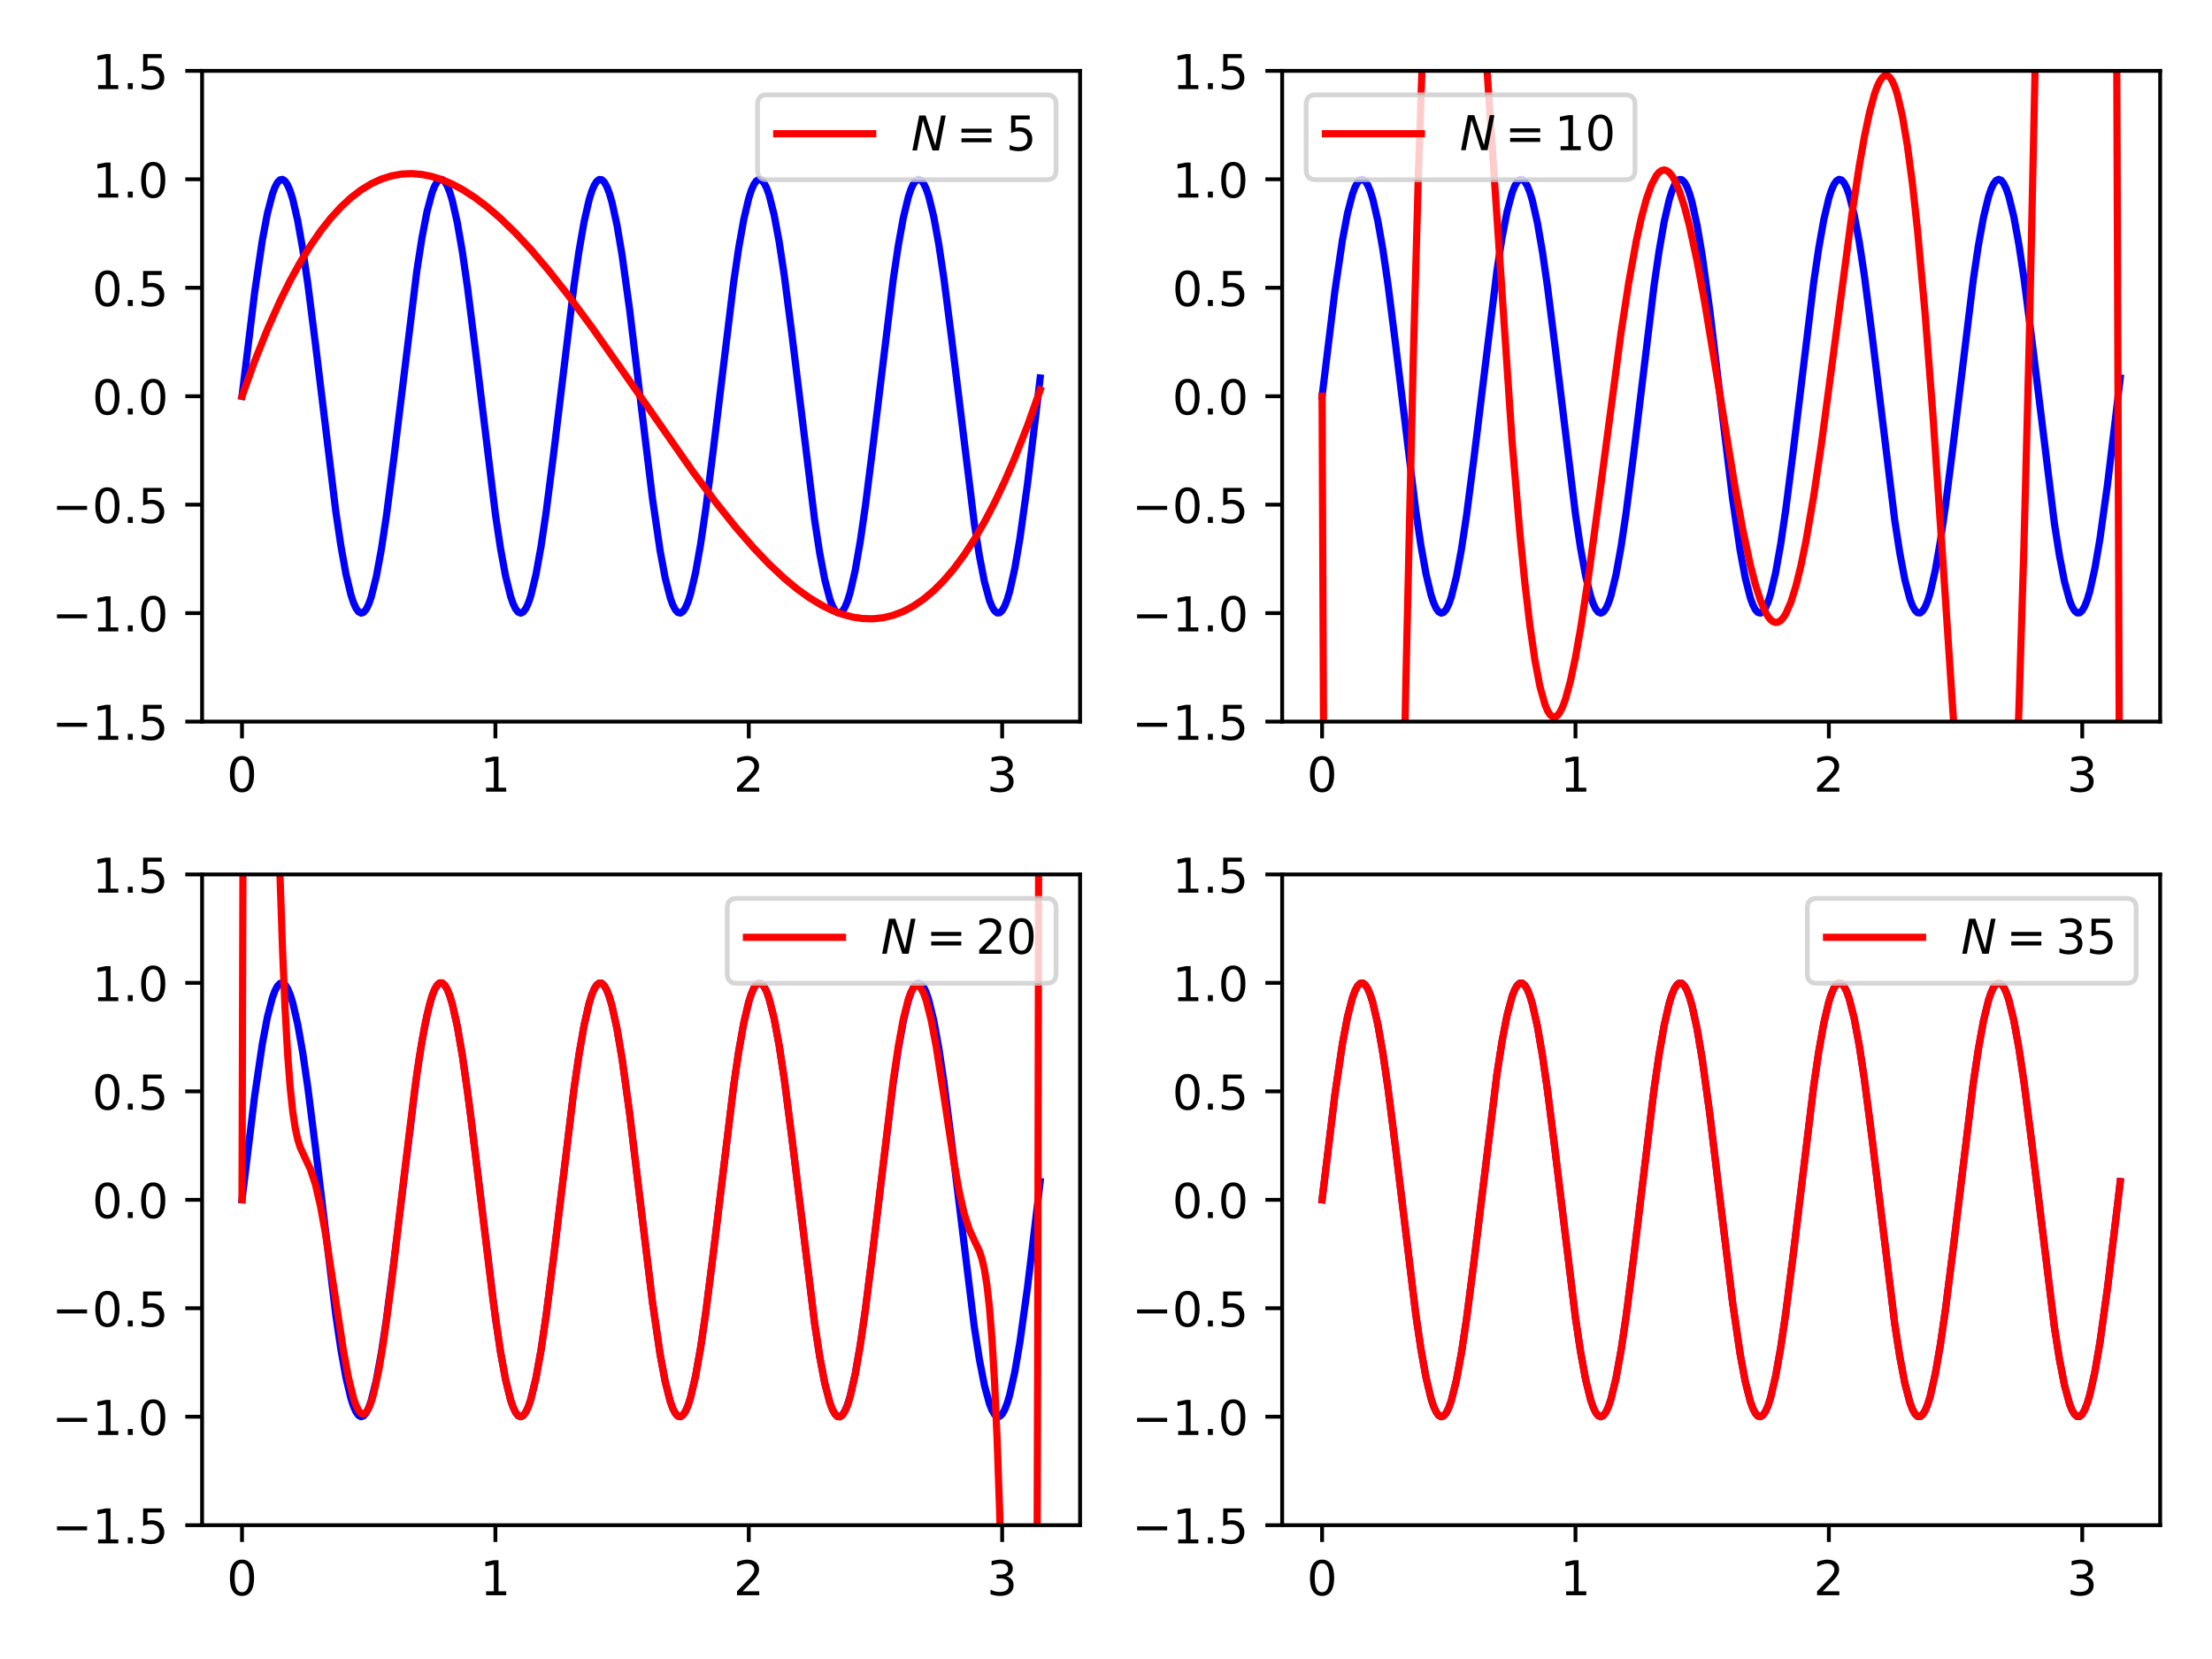 <?xml version="1.0" encoding="utf-8" standalone="no"?>
<!DOCTYPE svg PUBLIC "-//W3C//DTD SVG 1.1//EN"
  "http://www.w3.org/Graphics/SVG/1.1/DTD/svg11.dtd">
<!-- Created with matplotlib (https://matplotlib.org/) -->
<svg height="345.6pt" version="1.1" viewBox="0 0 460.8 345.6" width="460.8pt" xmlns="http://www.w3.org/2000/svg" xmlns:xlink="http://www.w3.org/1999/xlink">
 <defs>
  <style type="text/css">*{stroke-linecap:butt;stroke-linejoin:round;}</style>
 </defs>
 <g id="figure_1">
  <g id="patch_1">
   <path d="M 0 345.6 
L 460.8 345.6 
L 460.8 0 
L 0 0 
z
" style="fill:#ffffff;"/>
  </g>
  <g id="axes_1">
   <g id="patch_2">
    <path d="M 42.1 150.32 
L 225 150.32 
L 225 14.76 
L 42.1 14.76 
z
" style="fill:#ffffff;"/>
   </g>
   <g id="matplotlib.axis_1">
    <g id="xtick_1">
     <g id="line2d_1">
      <defs>
       <path d="M 0 0 
L 0 3.5 
" id="m319fb65018" style="stroke:#000000;stroke-width:0.8;"/>
      </defs>
      <g>
       <use style="stroke:#000000;stroke-width:0.8;" x="50.414" xlink:href="#m319fb65018" y="150.32"/>
      </g>
     </g>
     <g id="text_1">
      <!-- 0 -->
      <g transform="translate(47.232 164.918)scale(0.1 -0.1)">
       <defs>
        <path d="M 31.781 66.406 
Q 24.172 66.406 20.328 58.906 
Q 16.5 51.422 16.5 36.375 
Q 16.5 21.391 20.328 13.891 
Q 24.172 6.391 31.781 6.391 
Q 39.453 6.391 43.281 13.891 
Q 47.125 21.391 47.125 36.375 
Q 47.125 51.422 43.281 58.906 
Q 39.453 66.406 31.781 66.406 
z
M 31.781 74.219 
Q 44.047 74.219 50.516 64.516 
Q 56.984 54.828 56.984 36.375 
Q 56.984 17.969 50.516 8.266 
Q 44.047 -1.422 31.781 -1.422 
Q 19.531 -1.422 13.062 8.266 
Q 6.594 17.969 6.594 36.375 
Q 6.594 54.828 13.062 64.516 
Q 19.531 74.219 31.781 74.219 
z
" id="DejaVuSans-48"/>
       </defs>
       <use xlink:href="#DejaVuSans-48"/>
      </g>
     </g>
    </g>
    <g id="xtick_2">
     <g id="line2d_2">
      <g>
       <use style="stroke:#000000;stroke-width:0.8;" x="103.199" xlink:href="#m319fb65018" y="150.32"/>
      </g>
     </g>
     <g id="text_2">
      <!-- 1 -->
      <g transform="translate(100.017 164.918)scale(0.1 -0.1)">
       <defs>
        <path d="M 12.406 8.297 
L 28.516 8.297 
L 28.516 63.922 
L 10.984 60.406 
L 10.984 69.391 
L 28.422 72.906 
L 38.281 72.906 
L 38.281 8.297 
L 54.391 8.297 
L 54.391 0 
L 12.406 0 
z
" id="DejaVuSans-49"/>
       </defs>
       <use xlink:href="#DejaVuSans-49"/>
      </g>
     </g>
    </g>
    <g id="xtick_3">
     <g id="line2d_3">
      <g>
       <use style="stroke:#000000;stroke-width:0.8;" x="155.984" xlink:href="#m319fb65018" y="150.32"/>
      </g>
     </g>
     <g id="text_3">
      <!-- 2 -->
      <g transform="translate(152.802 164.918)scale(0.1 -0.1)">
       <defs>
        <path d="M 19.188 8.297 
L 53.609 8.297 
L 53.609 0 
L 7.328 0 
L 7.328 8.297 
Q 12.938 14.109 22.625 23.891 
Q 32.328 33.688 34.812 36.531 
Q 39.547 41.844 41.422 45.531 
Q 43.312 49.219 43.312 52.781 
Q 43.312 58.594 39.234 62.25 
Q 35.156 65.922 28.609 65.922 
Q 23.969 65.922 18.812 64.312 
Q 13.672 62.703 7.812 59.422 
L 7.812 69.391 
Q 13.766 71.781 18.938 73 
Q 24.125 74.219 28.422 74.219 
Q 39.75 74.219 46.484 68.547 
Q 53.219 62.891 53.219 53.422 
Q 53.219 48.922 51.531 44.891 
Q 49.859 40.875 45.406 35.406 
Q 44.188 33.984 37.641 27.219 
Q 31.109 20.453 19.188 8.297 
z
" id="DejaVuSans-50"/>
       </defs>
       <use xlink:href="#DejaVuSans-50"/>
      </g>
     </g>
    </g>
    <g id="xtick_4">
     <g id="line2d_4">
      <g>
       <use style="stroke:#000000;stroke-width:0.8;" x="208.769" xlink:href="#m319fb65018" y="150.32"/>
      </g>
     </g>
     <g id="text_4">
      <!-- 3 -->
      <g transform="translate(205.587 164.918)scale(0.1 -0.1)">
       <defs>
        <path d="M 40.578 39.312 
Q 47.656 37.797 51.625 33 
Q 55.609 28.219 55.609 21.188 
Q 55.609 10.406 48.188 4.484 
Q 40.766 -1.422 27.094 -1.422 
Q 22.516 -1.422 17.656 -0.516 
Q 12.797 0.391 7.625 2.203 
L 7.625 11.719 
Q 11.719 9.328 16.594 8.109 
Q 21.484 6.891 26.812 6.891 
Q 36.078 6.891 40.938 10.547 
Q 45.797 14.203 45.797 21.188 
Q 45.797 27.641 41.281 31.266 
Q 36.766 34.906 28.719 34.906 
L 20.219 34.906 
L 20.219 43.016 
L 29.109 43.016 
Q 36.375 43.016 40.234 45.922 
Q 44.094 48.828 44.094 54.297 
Q 44.094 59.906 40.109 62.906 
Q 36.141 65.922 28.719 65.922 
Q 24.656 65.922 20.016 65.031 
Q 15.375 64.156 9.812 62.312 
L 9.812 71.094 
Q 15.438 72.656 20.344 73.438 
Q 25.25 74.219 29.594 74.219 
Q 40.828 74.219 47.359 69.109 
Q 53.906 64.016 53.906 55.328 
Q 53.906 49.266 50.438 45.094 
Q 46.969 40.922 40.578 39.312 
z
" id="DejaVuSans-51"/>
       </defs>
       <use xlink:href="#DejaVuSans-51"/>
      </g>
     </g>
    </g>
   </g>
   <g id="matplotlib.axis_2">
    <g id="ytick_1">
     <g id="line2d_5">
      <defs>
       <path d="M 0 0 
L -3.5 0 
" id="mb85649b6e5" style="stroke:#000000;stroke-width:0.8;"/>
      </defs>
      <g>
       <use style="stroke:#000000;stroke-width:0.8;" x="42.1" xlink:href="#mb85649b6e5" y="150.32"/>
      </g>
     </g>
     <g id="text_5">
      <!-- −1.5 -->
      <g transform="translate(10.817 154.119)scale(0.1 -0.1)">
       <defs>
        <path d="M 10.594 35.5 
L 73.188 35.5 
L 73.188 27.203 
L 10.594 27.203 
z
" id="DejaVuSans-8722"/>
        <path d="M 10.688 12.406 
L 21 12.406 
L 21 0 
L 10.688 0 
z
" id="DejaVuSans-46"/>
        <path d="M 10.797 72.906 
L 49.516 72.906 
L 49.516 64.594 
L 19.828 64.594 
L 19.828 46.734 
Q 21.969 47.469 24.109 47.828 
Q 26.266 48.188 28.422 48.188 
Q 40.625 48.188 47.75 41.5 
Q 54.891 34.812 54.891 23.391 
Q 54.891 11.625 47.562 5.094 
Q 40.234 -1.422 26.906 -1.422 
Q 22.312 -1.422 17.547 -0.641 
Q 12.797 0.141 7.719 1.703 
L 7.719 11.625 
Q 12.109 9.234 16.797 8.062 
Q 21.484 6.891 26.703 6.891 
Q 35.156 6.891 40.078 11.328 
Q 45.016 15.766 45.016 23.391 
Q 45.016 31 40.078 35.438 
Q 35.156 39.891 26.703 39.891 
Q 22.75 39.891 18.812 39.016 
Q 14.891 38.141 10.797 36.281 
z
" id="DejaVuSans-53"/>
       </defs>
       <use xlink:href="#DejaVuSans-8722"/>
       <use x="83.789" xlink:href="#DejaVuSans-49"/>
       <use x="147.412" xlink:href="#DejaVuSans-46"/>
       <use x="179.199" xlink:href="#DejaVuSans-53"/>
      </g>
     </g>
    </g>
    <g id="ytick_2">
     <g id="line2d_6">
      <g>
       <use style="stroke:#000000;stroke-width:0.8;" x="42.1" xlink:href="#mb85649b6e5" y="127.727"/>
      </g>
     </g>
     <g id="text_6">
      <!-- −1.0 -->
      <g transform="translate(10.817 131.526)scale(0.1 -0.1)">
       <use xlink:href="#DejaVuSans-8722"/>
       <use x="83.789" xlink:href="#DejaVuSans-49"/>
       <use x="147.412" xlink:href="#DejaVuSans-46"/>
       <use x="179.199" xlink:href="#DejaVuSans-48"/>
      </g>
     </g>
    </g>
    <g id="ytick_3">
     <g id="line2d_7">
      <g>
       <use style="stroke:#000000;stroke-width:0.8;" x="42.1" xlink:href="#mb85649b6e5" y="105.133"/>
      </g>
     </g>
     <g id="text_7">
      <!-- −0.5 -->
      <g transform="translate(10.817 108.933)scale(0.1 -0.1)">
       <use xlink:href="#DejaVuSans-8722"/>
       <use x="83.789" xlink:href="#DejaVuSans-48"/>
       <use x="147.412" xlink:href="#DejaVuSans-46"/>
       <use x="179.199" xlink:href="#DejaVuSans-53"/>
      </g>
     </g>
    </g>
    <g id="ytick_4">
     <g id="line2d_8">
      <g>
       <use style="stroke:#000000;stroke-width:0.8;" x="42.1" xlink:href="#mb85649b6e5" y="82.54"/>
      </g>
     </g>
     <g id="text_8">
      <!-- 0.0 -->
      <g transform="translate(19.197 86.339)scale(0.1 -0.1)">
       <use xlink:href="#DejaVuSans-48"/>
       <use x="63.623" xlink:href="#DejaVuSans-46"/>
       <use x="95.41" xlink:href="#DejaVuSans-48"/>
      </g>
     </g>
    </g>
    <g id="ytick_5">
     <g id="line2d_9">
      <g>
       <use style="stroke:#000000;stroke-width:0.8;" x="42.1" xlink:href="#mb85649b6e5" y="59.947"/>
      </g>
     </g>
     <g id="text_9">
      <!-- 0.5 -->
      <g transform="translate(19.197 63.746)scale(0.1 -0.1)">
       <use xlink:href="#DejaVuSans-48"/>
       <use x="63.623" xlink:href="#DejaVuSans-46"/>
       <use x="95.41" xlink:href="#DejaVuSans-53"/>
      </g>
     </g>
    </g>
    <g id="ytick_6">
     <g id="line2d_10">
      <g>
       <use style="stroke:#000000;stroke-width:0.8;" x="42.1" xlink:href="#mb85649b6e5" y="37.353"/>
      </g>
     </g>
     <g id="text_10">
      <!-- 1.0 -->
      <g transform="translate(19.197 41.153)scale(0.1 -0.1)">
       <use xlink:href="#DejaVuSans-49"/>
       <use x="63.623" xlink:href="#DejaVuSans-46"/>
       <use x="95.41" xlink:href="#DejaVuSans-48"/>
      </g>
     </g>
    </g>
    <g id="ytick_7">
     <g id="line2d_11">
      <g>
       <use style="stroke:#000000;stroke-width:0.8;" x="42.1" xlink:href="#mb85649b6e5" y="14.76"/>
      </g>
     </g>
     <g id="text_11">
      <!-- 1.5 -->
      <g transform="translate(19.197 18.559)scale(0.1 -0.1)">
       <use xlink:href="#DejaVuSans-49"/>
       <use x="63.623" xlink:href="#DejaVuSans-46"/>
       <use x="95.41" xlink:href="#DejaVuSans-53"/>
      </g>
     </g>
    </g>
   </g>
   <g id="line2d_12">
    <path clip-path="url(#pd3c19be2a3)" d="M 50.414 82.54 
L 53.053 60.876 
L 54.636 50.125 
L 55.692 44.517 
L 56.748 40.424 
L 57.276 39 
L 57.804 38.011 
L 58.331 37.467 
L 58.859 37.373 
L 59.387 37.73 
L 59.915 38.535 
L 60.443 39.78 
L 60.971 41.452 
L 62.026 46.007 
L 63.082 52.018 
L 64.138 59.246 
L 65.721 71.729 
L 69.944 106.482 
L 71 113.618 
L 72.055 119.515 
L 73.111 123.938 
L 73.639 125.54 
L 74.167 126.711 
L 74.695 127.442 
L 75.223 127.723 
L 75.75 127.553 
L 76.278 126.934 
L 76.806 125.871 
L 77.334 124.374 
L 78.39 120.147 
L 79.445 114.421 
L 80.501 107.424 
L 82.085 95.166 
L 86.835 56.402 
L 87.891 49.6 
L 88.947 44.112 
L 90.002 40.155 
L 90.53 38.803 
L 91.058 37.888 
L 91.586 37.419 
L 92.114 37.401 
L 92.642 37.834 
L 93.169 38.714 
L 93.697 40.032 
L 94.225 41.774 
L 95.281 46.459 
L 96.337 52.583 
L 97.392 59.901 
L 98.976 72.468 
L 103.199 107.123 
L 104.254 114.165 
L 105.31 119.947 
L 106.366 124.237 
L 106.894 125.767 
L 107.421 126.865 
L 107.949 127.52 
L 108.477 127.726 
L 109.005 127.481 
L 109.533 126.786 
L 110.061 125.649 
L 110.589 124.081 
L 111.644 119.721 
L 112.7 113.878 
L 113.756 106.786 
L 115.339 94.435 
L 119.562 59.555 
L 120.618 52.284 
L 121.673 46.22 
L 122.729 41.603 
L 123.257 39.898 
L 123.785 38.618 
L 124.313 37.778 
L 124.84 37.385 
L 125.368 37.443 
L 125.896 37.951 
L 126.424 38.905 
L 126.952 40.295 
L 127.48 42.107 
L 128.535 46.922 
L 129.591 53.156 
L 131.175 64.613 
L 133.286 82.18 
L 135.925 103.887 
L 137.509 114.703 
L 138.565 120.368 
L 139.62 124.524 
L 140.148 125.982 
L 140.676 127.007 
L 141.204 127.587 
L 141.732 127.716 
L 142.26 127.395 
L 142.787 126.625 
L 143.315 125.415 
L 143.843 123.777 
L 144.899 119.284 
L 145.954 113.326 
L 147.01 106.141 
L 148.594 93.7 
L 152.817 58.904 
L 153.872 51.724 
L 154.928 45.773 
L 155.984 41.287 
L 156.511 39.652 
L 157.039 38.446 
L 157.567 37.68 
L 158.095 37.363 
L 158.623 37.497 
L 159.151 38.081 
L 159.679 39.109 
L 160.206 40.571 
L 161.262 44.734 
L 162.318 50.405 
L 163.374 57.357 
L 164.957 69.569 
L 169.708 108.383 
L 170.763 115.232 
L 171.819 120.778 
L 172.875 124.799 
L 173.403 126.185 
L 173.931 127.135 
L 174.458 127.64 
L 174.986 127.694 
L 175.514 127.297 
L 176.042 126.452 
L 176.57 125.169 
L 177.098 123.46 
L 178.153 118.836 
L 179.209 112.766 
L 180.265 105.49 
L 181.848 92.962 
L 186.071 58.26 
L 187.127 51.173 
L 188.182 45.336 
L 189.238 40.983 
L 189.766 39.419 
L 190.294 38.286 
L 190.822 37.595 
L 191.35 37.354 
L 191.877 37.563 
L 192.405 38.223 
L 192.933 39.325 
L 193.461 40.858 
L 194.517 45.156 
L 195.572 50.944 
L 196.628 57.991 
L 198.212 70.299 
L 202.962 109.003 
L 204.018 115.752 
L 205.074 121.177 
L 206.129 125.062 
L 206.657 126.376 
L 207.185 127.252 
L 207.713 127.681 
L 208.241 127.659 
L 208.769 127.186 
L 209.296 126.267 
L 209.824 124.911 
L 210.352 123.132 
L 211.408 118.379 
L 212.464 112.197 
L 214.047 100.797 
L 216.159 83.26 
L 216.686 78.745 
L 216.686 78.745 
" style="fill:none;stroke:#0000ff;stroke-linecap:square;stroke-width:1.5;"/>
   </g>
   <g id="line2d_13">
    <path clip-path="url(#pd3c19be2a3)" d="M 50.414 82.54 
L 53.053 75.231 
L 55.692 68.632 
L 58.331 62.718 
L 60.443 58.465 
L 62.554 54.625 
L 64.666 51.184 
L 66.777 48.132 
L 68.888 45.456 
L 71 43.145 
L 73.111 41.186 
L 75.223 39.567 
L 77.334 38.277 
L 79.445 37.304 
L 81.557 36.635 
L 83.668 36.259 
L 85.78 36.164 
L 87.891 36.337 
L 90.002 36.768 
L 92.114 37.443 
L 94.225 38.352 
L 96.337 39.481 
L 98.976 41.186 
L 101.615 43.194 
L 104.254 45.483 
L 107.421 48.566 
L 110.589 51.979 
L 114.283 56.323 
L 118.506 61.688 
L 123.257 68.12 
L 129.591 77.12 
L 144.371 98.304 
L 149.122 104.66 
L 153.344 109.934 
L 157.039 114.181 
L 160.206 117.497 
L 163.374 120.471 
L 166.013 122.659 
L 168.652 124.558 
L 171.291 126.145 
L 173.403 127.175 
L 175.514 127.977 
L 177.625 128.542 
L 179.737 128.855 
L 181.848 128.907 
L 183.96 128.684 
L 186.071 128.174 
L 188.182 127.367 
L 190.294 126.249 
L 192.405 124.81 
L 194.517 123.036 
L 196.628 120.916 
L 198.739 118.438 
L 200.851 115.591 
L 202.962 112.361 
L 205.074 108.738 
L 207.185 104.709 
L 209.296 100.263 
L 211.408 95.387 
L 214.047 88.67 
L 216.686 81.24 
L 216.686 81.24 
" style="fill:none;stroke:#ff0000;stroke-linecap:square;stroke-width:1.5;"/>
   </g>
   <g id="patch_3">
    <path d="M 42.1 150.32 
L 42.1 14.76 
" style="fill:none;stroke:#000000;stroke-linecap:square;stroke-linejoin:miter;stroke-width:0.8;"/>
   </g>
   <g id="patch_4">
    <path d="M 225 150.32 
L 225 14.76 
" style="fill:none;stroke:#000000;stroke-linecap:square;stroke-linejoin:miter;stroke-width:0.8;"/>
   </g>
   <g id="patch_5">
    <path d="M 42.1 150.32 
L 225 150.32 
" style="fill:none;stroke:#000000;stroke-linecap:square;stroke-linejoin:miter;stroke-width:0.8;"/>
   </g>
   <g id="patch_6">
    <path d="M 42.1 14.76 
L 225 14.76 
" style="fill:none;stroke:#000000;stroke-linecap:square;stroke-linejoin:miter;stroke-width:0.8;"/>
   </g>
   <g id="legend_1">
    <g id="patch_7">
     <path d="M 159.8 37.438 
L 218 37.438 
Q 220 37.438 220 35.438 
L 220 21.76 
Q 220 19.76 218 19.76 
L 159.8 19.76 
Q 157.8 19.76 157.8 21.76 
L 157.8 35.438 
Q 157.8 37.438 159.8 37.438 
z
" style="fill:#ffffff;opacity:0.8;stroke:#cccccc;stroke-linejoin:miter;"/>
    </g>
    <g id="line2d_14">
     <path d="M 161.8 27.858 
L 181.8 27.858 
" style="fill:none;stroke:#ff0000;stroke-linecap:square;stroke-width:1.5;"/>
    </g>
    <g id="line2d_15"/>
    <g id="text_12">
     <!-- $N=5$ -->
     <g transform="translate(189.8 31.358)scale(0.1 -0.1)">
      <defs>
       <path d="M 16.891 72.906 
L 30.172 72.906 
L 50.297 10.406 
L 62.5 72.906 
L 72.125 72.906 
L 57.906 0 
L 44.578 0 
L 24.516 62.891 
L 12.312 0 
L 2.688 0 
z
" id="DejaVuSans-Oblique-78"/>
       <path d="M 10.594 45.406 
L 73.188 45.406 
L 73.188 37.203 
L 10.594 37.203 
z
M 10.594 25.484 
L 73.188 25.484 
L 73.188 17.188 
L 10.594 17.188 
z
" id="DejaVuSans-61"/>
      </defs>
      <use transform="translate(0 0.094)" xlink:href="#DejaVuSans-Oblique-78"/>
      <use transform="translate(94.287 0.094)" xlink:href="#DejaVuSans-61"/>
      <use transform="translate(197.559 0.094)" xlink:href="#DejaVuSans-53"/>
     </g>
    </g>
   </g>
  </g>
  <g id="axes_2">
   <g id="patch_8">
    <path d="M 267.1 150.32 
L 450 150.32 
L 450 14.76 
L 267.1 14.76 
z
" style="fill:#ffffff;"/>
   </g>
   <g id="matplotlib.axis_3">
    <g id="xtick_5">
     <g id="line2d_16">
      <g>
       <use style="stroke:#000000;stroke-width:0.8;" x="275.414" xlink:href="#m319fb65018" y="150.32"/>
      </g>
     </g>
     <g id="text_13">
      <!-- 0 -->
      <g transform="translate(272.232 164.918)scale(0.1 -0.1)">
       <use xlink:href="#DejaVuSans-48"/>
      </g>
     </g>
    </g>
    <g id="xtick_6">
     <g id="line2d_17">
      <g>
       <use style="stroke:#000000;stroke-width:0.8;" x="328.199" xlink:href="#m319fb65018" y="150.32"/>
      </g>
     </g>
     <g id="text_14">
      <!-- 1 -->
      <g transform="translate(325.017 164.918)scale(0.1 -0.1)">
       <use xlink:href="#DejaVuSans-49"/>
      </g>
     </g>
    </g>
    <g id="xtick_7">
     <g id="line2d_18">
      <g>
       <use style="stroke:#000000;stroke-width:0.8;" x="380.984" xlink:href="#m319fb65018" y="150.32"/>
      </g>
     </g>
     <g id="text_15">
      <!-- 2 -->
      <g transform="translate(377.802 164.918)scale(0.1 -0.1)">
       <use xlink:href="#DejaVuSans-50"/>
      </g>
     </g>
    </g>
    <g id="xtick_8">
     <g id="line2d_19">
      <g>
       <use style="stroke:#000000;stroke-width:0.8;" x="433.769" xlink:href="#m319fb65018" y="150.32"/>
      </g>
     </g>
     <g id="text_16">
      <!-- 3 -->
      <g transform="translate(430.587 164.918)scale(0.1 -0.1)">
       <use xlink:href="#DejaVuSans-51"/>
      </g>
     </g>
    </g>
   </g>
   <g id="matplotlib.axis_4">
    <g id="ytick_8">
     <g id="line2d_20">
      <g>
       <use style="stroke:#000000;stroke-width:0.8;" x="267.1" xlink:href="#mb85649b6e5" y="150.32"/>
      </g>
     </g>
     <g id="text_17">
      <!-- −1.5 -->
      <g transform="translate(235.817 154.119)scale(0.1 -0.1)">
       <use xlink:href="#DejaVuSans-8722"/>
       <use x="83.789" xlink:href="#DejaVuSans-49"/>
       <use x="147.412" xlink:href="#DejaVuSans-46"/>
       <use x="179.199" xlink:href="#DejaVuSans-53"/>
      </g>
     </g>
    </g>
    <g id="ytick_9">
     <g id="line2d_21">
      <g>
       <use style="stroke:#000000;stroke-width:0.8;" x="267.1" xlink:href="#mb85649b6e5" y="127.727"/>
      </g>
     </g>
     <g id="text_18">
      <!-- −1.0 -->
      <g transform="translate(235.817 131.526)scale(0.1 -0.1)">
       <use xlink:href="#DejaVuSans-8722"/>
       <use x="83.789" xlink:href="#DejaVuSans-49"/>
       <use x="147.412" xlink:href="#DejaVuSans-46"/>
       <use x="179.199" xlink:href="#DejaVuSans-48"/>
      </g>
     </g>
    </g>
    <g id="ytick_10">
     <g id="line2d_22">
      <g>
       <use style="stroke:#000000;stroke-width:0.8;" x="267.1" xlink:href="#mb85649b6e5" y="105.133"/>
      </g>
     </g>
     <g id="text_19">
      <!-- −0.5 -->
      <g transform="translate(235.817 108.933)scale(0.1 -0.1)">
       <use xlink:href="#DejaVuSans-8722"/>
       <use x="83.789" xlink:href="#DejaVuSans-48"/>
       <use x="147.412" xlink:href="#DejaVuSans-46"/>
       <use x="179.199" xlink:href="#DejaVuSans-53"/>
      </g>
     </g>
    </g>
    <g id="ytick_11">
     <g id="line2d_23">
      <g>
       <use style="stroke:#000000;stroke-width:0.8;" x="267.1" xlink:href="#mb85649b6e5" y="82.54"/>
      </g>
     </g>
     <g id="text_20">
      <!-- 0.0 -->
      <g transform="translate(244.197 86.339)scale(0.1 -0.1)">
       <use xlink:href="#DejaVuSans-48"/>
       <use x="63.623" xlink:href="#DejaVuSans-46"/>
       <use x="95.41" xlink:href="#DejaVuSans-48"/>
      </g>
     </g>
    </g>
    <g id="ytick_12">
     <g id="line2d_24">
      <g>
       <use style="stroke:#000000;stroke-width:0.8;" x="267.1" xlink:href="#mb85649b6e5" y="59.947"/>
      </g>
     </g>
     <g id="text_21">
      <!-- 0.5 -->
      <g transform="translate(244.197 63.746)scale(0.1 -0.1)">
       <use xlink:href="#DejaVuSans-48"/>
       <use x="63.623" xlink:href="#DejaVuSans-46"/>
       <use x="95.41" xlink:href="#DejaVuSans-53"/>
      </g>
     </g>
    </g>
    <g id="ytick_13">
     <g id="line2d_25">
      <g>
       <use style="stroke:#000000;stroke-width:0.8;" x="267.1" xlink:href="#mb85649b6e5" y="37.353"/>
      </g>
     </g>
     <g id="text_22">
      <!-- 1.0 -->
      <g transform="translate(244.197 41.153)scale(0.1 -0.1)">
       <use xlink:href="#DejaVuSans-49"/>
       <use x="63.623" xlink:href="#DejaVuSans-46"/>
       <use x="95.41" xlink:href="#DejaVuSans-48"/>
      </g>
     </g>
    </g>
    <g id="ytick_14">
     <g id="line2d_26">
      <g>
       <use style="stroke:#000000;stroke-width:0.8;" x="267.1" xlink:href="#mb85649b6e5" y="14.76"/>
      </g>
     </g>
     <g id="text_23">
      <!-- 1.5 -->
      <g transform="translate(244.197 18.559)scale(0.1 -0.1)">
       <use xlink:href="#DejaVuSans-49"/>
       <use x="63.623" xlink:href="#DejaVuSans-46"/>
       <use x="95.41" xlink:href="#DejaVuSans-53"/>
      </g>
     </g>
    </g>
   </g>
   <g id="line2d_27">
    <path clip-path="url(#p95ee8e7c0a)" d="M 275.414 82.54 
L 278.053 60.876 
L 279.636 50.125 
L 280.692 44.517 
L 281.748 40.424 
L 282.276 39 
L 282.804 38.011 
L 283.331 37.467 
L 283.859 37.373 
L 284.387 37.73 
L 284.915 38.535 
L 285.443 39.78 
L 285.971 41.452 
L 287.026 46.007 
L 288.082 52.018 
L 289.138 59.246 
L 290.721 71.729 
L 294.944 106.482 
L 296 113.618 
L 297.055 119.515 
L 298.111 123.938 
L 298.639 125.54 
L 299.167 126.711 
L 299.695 127.442 
L 300.223 127.723 
L 300.75 127.553 
L 301.278 126.934 
L 301.806 125.871 
L 302.334 124.374 
L 303.39 120.147 
L 304.445 114.421 
L 305.501 107.424 
L 307.085 95.166 
L 311.835 56.402 
L 312.891 49.6 
L 313.947 44.112 
L 315.002 40.155 
L 315.53 38.803 
L 316.058 37.888 
L 316.586 37.419 
L 317.114 37.401 
L 317.642 37.834 
L 318.169 38.714 
L 318.697 40.032 
L 319.225 41.774 
L 320.281 46.459 
L 321.337 52.583 
L 322.392 59.901 
L 323.976 72.468 
L 328.199 107.123 
L 329.254 114.165 
L 330.31 119.947 
L 331.366 124.237 
L 331.894 125.767 
L 332.421 126.865 
L 332.949 127.52 
L 333.477 127.726 
L 334.005 127.481 
L 334.533 126.786 
L 335.061 125.649 
L 335.589 124.081 
L 336.644 119.721 
L 337.7 113.878 
L 338.756 106.786 
L 340.339 94.435 
L 344.562 59.555 
L 345.618 52.284 
L 346.673 46.22 
L 347.729 41.603 
L 348.257 39.898 
L 348.785 38.618 
L 349.313 37.778 
L 349.84 37.385 
L 350.368 37.443 
L 350.896 37.951 
L 351.424 38.905 
L 351.952 40.295 
L 352.48 42.107 
L 353.535 46.922 
L 354.591 53.156 
L 356.175 64.613 
L 358.286 82.18 
L 360.925 103.887 
L 362.509 114.703 
L 363.565 120.368 
L 364.62 124.524 
L 365.148 125.982 
L 365.676 127.007 
L 366.204 127.587 
L 366.732 127.716 
L 367.26 127.395 
L 367.787 126.625 
L 368.315 125.415 
L 368.843 123.777 
L 369.899 119.284 
L 370.954 113.326 
L 372.01 106.141 
L 373.594 93.7 
L 377.817 58.904 
L 378.872 51.724 
L 379.928 45.773 
L 380.984 41.287 
L 381.511 39.652 
L 382.039 38.446 
L 382.567 37.68 
L 383.095 37.363 
L 383.623 37.497 
L 384.151 38.081 
L 384.679 39.109 
L 385.206 40.571 
L 386.262 44.734 
L 387.318 50.405 
L 388.374 57.357 
L 389.957 69.569 
L 394.708 108.383 
L 395.763 115.232 
L 396.819 120.778 
L 397.875 124.799 
L 398.403 126.185 
L 398.931 127.135 
L 399.458 127.64 
L 399.986 127.694 
L 400.514 127.297 
L 401.042 126.452 
L 401.57 125.169 
L 402.098 123.46 
L 403.153 118.836 
L 404.209 112.766 
L 405.265 105.49 
L 406.848 92.962 
L 411.071 58.26 
L 412.127 51.173 
L 413.182 45.336 
L 414.238 40.983 
L 414.766 39.419 
L 415.294 38.286 
L 415.822 37.595 
L 416.35 37.354 
L 416.877 37.563 
L 417.405 38.223 
L 417.933 39.325 
L 418.461 40.858 
L 419.517 45.156 
L 420.572 50.944 
L 421.628 57.991 
L 423.212 70.299 
L 427.962 109.003 
L 429.018 115.752 
L 430.074 121.177 
L 431.129 125.062 
L 431.657 126.376 
L 432.185 127.252 
L 432.713 127.681 
L 433.241 127.659 
L 433.769 127.186 
L 434.296 126.267 
L 434.824 124.911 
L 435.352 123.132 
L 436.408 118.379 
L 437.464 112.197 
L 439.047 100.797 
L 441.159 83.26 
L 441.686 78.745 
L 441.686 78.745 
" style="fill:none;stroke:#0000ff;stroke-linecap:square;stroke-width:1.5;"/>
   </g>
   <g id="line2d_28">
    <path clip-path="url(#p95ee8e7c0a)" d="M 275.414 82.54 
L 276.563 346.6 
M 289.239 346.6 
L 291.249 226.255 
L 292.833 143.63 
L 294.416 74.414 
L 295.472 36.299 
L 296.753 -1 
M 308.72 -1 
L 315.002 92.034 
L 316.586 110.725 
L 317.642 121.32 
L 318.697 130.281 
L 319.753 137.536 
L 320.809 143.051 
L 321.864 146.829 
L 322.392 148.077 
L 322.92 148.906 
L 323.448 149.326 
L 323.976 149.348 
L 324.504 148.984 
L 325.032 148.248 
L 325.559 147.155 
L 326.087 145.721 
L 327.143 141.903 
L 328.199 136.944 
L 329.254 131.007 
L 330.838 120.644 
L 332.949 105.04 
L 337.7 69.222 
L 339.283 58.935 
L 340.867 50.189 
L 341.923 45.374 
L 342.978 41.455 
L 344.034 38.487 
L 345.09 36.503 
L 345.618 35.886 
L 346.146 35.52 
L 346.673 35.404 
L 347.201 35.536 
L 347.729 35.913 
L 348.257 36.532 
L 348.785 37.387 
L 349.84 39.78 
L 350.896 43.033 
L 351.952 47.072 
L 353.535 54.413 
L 355.119 62.986 
L 357.758 78.965 
L 361.453 101.611 
L 363.037 110.24 
L 364.62 117.655 
L 365.676 121.753 
L 366.732 125.072 
L 367.787 127.536 
L 368.315 128.428 
L 368.843 129.084 
L 369.371 129.5 
L 369.899 129.672 
L 370.427 129.595 
L 370.954 129.269 
L 371.482 128.692 
L 372.01 127.865 
L 373.066 125.464 
L 374.122 122.091 
L 375.177 117.788 
L 376.233 112.615 
L 377.817 103.402 
L 379.4 92.75 
L 382.039 72.96 
L 385.734 45.026 
L 387.318 34.583 
L 388.374 28.575 
L 389.429 23.532 
L 390.485 19.617 
L 391.013 18.131 
L 391.541 16.983 
L 392.068 16.189 
L 392.596 15.765 
L 393.124 15.724 
L 393.652 16.08 
L 394.18 16.844 
L 394.708 18.024 
L 395.236 19.629 
L 396.291 24.135 
L 397.347 30.383 
L 398.403 38.361 
L 399.458 48.021 
L 401.042 65.451 
L 402.625 85.962 
L 404.737 116.827 
L 409.488 188.165 
L 411.071 207.346 
L 412.127 217.358 
L 413.182 224.492 
L 413.71 226.801 
L 414.238 228.175 
L 414.766 228.543 
L 415.294 227.835 
L 415.822 225.982 
L 416.35 222.918 
L 416.877 218.577 
L 417.405 212.899 
L 418.461 197.307 
L 419.517 175.739 
L 420.572 147.884 
L 421.628 113.554 
L 422.684 72.705 
L 424.278 -1 
M 440.91 -1 
L 441.686 210.387 
L 441.686 210.387 
" style="fill:none;stroke:#ff0000;stroke-linecap:square;stroke-width:1.5;"/>
   </g>
   <g id="patch_9">
    <path d="M 267.1 150.32 
L 267.1 14.76 
" style="fill:none;stroke:#000000;stroke-linecap:square;stroke-linejoin:miter;stroke-width:0.8;"/>
   </g>
   <g id="patch_10">
    <path d="M 450 150.32 
L 450 14.76 
" style="fill:none;stroke:#000000;stroke-linecap:square;stroke-linejoin:miter;stroke-width:0.8;"/>
   </g>
   <g id="patch_11">
    <path d="M 267.1 150.32 
L 450 150.32 
" style="fill:none;stroke:#000000;stroke-linecap:square;stroke-linejoin:miter;stroke-width:0.8;"/>
   </g>
   <g id="patch_12">
    <path d="M 267.1 14.76 
L 450 14.76 
" style="fill:none;stroke:#000000;stroke-linecap:square;stroke-linejoin:miter;stroke-width:0.8;"/>
   </g>
   <g id="legend_2">
    <g id="patch_13">
     <path d="M 274.1 37.438 
L 338.6 37.438 
Q 340.6 37.438 340.6 35.438 
L 340.6 21.76 
Q 340.6 19.76 338.6 19.76 
L 274.1 19.76 
Q 272.1 19.76 272.1 21.76 
L 272.1 35.438 
Q 272.1 37.438 274.1 37.438 
z
" style="fill:#ffffff;opacity:0.8;stroke:#cccccc;stroke-linejoin:miter;"/>
    </g>
    <g id="line2d_29">
     <path d="M 276.1 27.858 
L 296.1 27.858 
" style="fill:none;stroke:#ff0000;stroke-linecap:square;stroke-width:1.5;"/>
    </g>
    <g id="line2d_30"/>
    <g id="text_24">
     <!-- $N=10$ -->
     <g transform="translate(304.1 31.358)scale(0.1 -0.1)">
      <use transform="translate(0 0.781)" xlink:href="#DejaVuSans-Oblique-78"/>
      <use transform="translate(94.287 0.781)" xlink:href="#DejaVuSans-61"/>
      <use transform="translate(197.559 0.781)" xlink:href="#DejaVuSans-49"/>
      <use transform="translate(261.182 0.781)" xlink:href="#DejaVuSans-48"/>
     </g>
    </g>
   </g>
  </g>
  <g id="axes_3">
   <g id="patch_14">
    <path d="M 42.1 317.72 
L 225 317.72 
L 225 182.16 
L 42.1 182.16 
z
" style="fill:#ffffff;"/>
   </g>
   <g id="matplotlib.axis_5">
    <g id="xtick_9">
     <g id="line2d_31">
      <g>
       <use style="stroke:#000000;stroke-width:0.8;" x="50.414" xlink:href="#m319fb65018" y="317.72"/>
      </g>
     </g>
     <g id="text_25">
      <!-- 0 -->
      <g transform="translate(47.232 332.318)scale(0.1 -0.1)">
       <use xlink:href="#DejaVuSans-48"/>
      </g>
     </g>
    </g>
    <g id="xtick_10">
     <g id="line2d_32">
      <g>
       <use style="stroke:#000000;stroke-width:0.8;" x="103.199" xlink:href="#m319fb65018" y="317.72"/>
      </g>
     </g>
     <g id="text_26">
      <!-- 1 -->
      <g transform="translate(100.017 332.318)scale(0.1 -0.1)">
       <use xlink:href="#DejaVuSans-49"/>
      </g>
     </g>
    </g>
    <g id="xtick_11">
     <g id="line2d_33">
      <g>
       <use style="stroke:#000000;stroke-width:0.8;" x="155.984" xlink:href="#m319fb65018" y="317.72"/>
      </g>
     </g>
     <g id="text_27">
      <!-- 2 -->
      <g transform="translate(152.802 332.318)scale(0.1 -0.1)">
       <use xlink:href="#DejaVuSans-50"/>
      </g>
     </g>
    </g>
    <g id="xtick_12">
     <g id="line2d_34">
      <g>
       <use style="stroke:#000000;stroke-width:0.8;" x="208.769" xlink:href="#m319fb65018" y="317.72"/>
      </g>
     </g>
     <g id="text_28">
      <!-- 3 -->
      <g transform="translate(205.587 332.318)scale(0.1 -0.1)">
       <use xlink:href="#DejaVuSans-51"/>
      </g>
     </g>
    </g>
   </g>
   <g id="matplotlib.axis_6">
    <g id="ytick_15">
     <g id="line2d_35">
      <g>
       <use style="stroke:#000000;stroke-width:0.8;" x="42.1" xlink:href="#mb85649b6e5" y="317.72"/>
      </g>
     </g>
     <g id="text_29">
      <!-- −1.5 -->
      <g transform="translate(10.817 321.519)scale(0.1 -0.1)">
       <use xlink:href="#DejaVuSans-8722"/>
       <use x="83.789" xlink:href="#DejaVuSans-49"/>
       <use x="147.412" xlink:href="#DejaVuSans-46"/>
       <use x="179.199" xlink:href="#DejaVuSans-53"/>
      </g>
     </g>
    </g>
    <g id="ytick_16">
     <g id="line2d_36">
      <g>
       <use style="stroke:#000000;stroke-width:0.8;" x="42.1" xlink:href="#mb85649b6e5" y="295.127"/>
      </g>
     </g>
     <g id="text_30">
      <!-- −1.0 -->
      <g transform="translate(10.817 298.926)scale(0.1 -0.1)">
       <use xlink:href="#DejaVuSans-8722"/>
       <use x="83.789" xlink:href="#DejaVuSans-49"/>
       <use x="147.412" xlink:href="#DejaVuSans-46"/>
       <use x="179.199" xlink:href="#DejaVuSans-48"/>
      </g>
     </g>
    </g>
    <g id="ytick_17">
     <g id="line2d_37">
      <g>
       <use style="stroke:#000000;stroke-width:0.8;" x="42.1" xlink:href="#mb85649b6e5" y="272.533"/>
      </g>
     </g>
     <g id="text_31">
      <!-- −0.5 -->
      <g transform="translate(10.817 276.333)scale(0.1 -0.1)">
       <use xlink:href="#DejaVuSans-8722"/>
       <use x="83.789" xlink:href="#DejaVuSans-48"/>
       <use x="147.412" xlink:href="#DejaVuSans-46"/>
       <use x="179.199" xlink:href="#DejaVuSans-53"/>
      </g>
     </g>
    </g>
    <g id="ytick_18">
     <g id="line2d_38">
      <g>
       <use style="stroke:#000000;stroke-width:0.8;" x="42.1" xlink:href="#mb85649b6e5" y="249.94"/>
      </g>
     </g>
     <g id="text_32">
      <!-- 0.0 -->
      <g transform="translate(19.197 253.739)scale(0.1 -0.1)">
       <use xlink:href="#DejaVuSans-48"/>
       <use x="63.623" xlink:href="#DejaVuSans-46"/>
       <use x="95.41" xlink:href="#DejaVuSans-48"/>
      </g>
     </g>
    </g>
    <g id="ytick_19">
     <g id="line2d_39">
      <g>
       <use style="stroke:#000000;stroke-width:0.8;" x="42.1" xlink:href="#mb85649b6e5" y="227.347"/>
      </g>
     </g>
     <g id="text_33">
      <!-- 0.5 -->
      <g transform="translate(19.197 231.146)scale(0.1 -0.1)">
       <use xlink:href="#DejaVuSans-48"/>
       <use x="63.623" xlink:href="#DejaVuSans-46"/>
       <use x="95.41" xlink:href="#DejaVuSans-53"/>
      </g>
     </g>
    </g>
    <g id="ytick_20">
     <g id="line2d_40">
      <g>
       <use style="stroke:#000000;stroke-width:0.8;" x="42.1" xlink:href="#mb85649b6e5" y="204.753"/>
      </g>
     </g>
     <g id="text_34">
      <!-- 1.0 -->
      <g transform="translate(19.197 208.553)scale(0.1 -0.1)">
       <use xlink:href="#DejaVuSans-49"/>
       <use x="63.623" xlink:href="#DejaVuSans-46"/>
       <use x="95.41" xlink:href="#DejaVuSans-48"/>
      </g>
     </g>
    </g>
    <g id="ytick_21">
     <g id="line2d_41">
      <g>
       <use style="stroke:#000000;stroke-width:0.8;" x="42.1" xlink:href="#mb85649b6e5" y="182.16"/>
      </g>
     </g>
     <g id="text_35">
      <!-- 1.5 -->
      <g transform="translate(19.197 185.959)scale(0.1 -0.1)">
       <use xlink:href="#DejaVuSans-49"/>
       <use x="63.623" xlink:href="#DejaVuSans-46"/>
       <use x="95.41" xlink:href="#DejaVuSans-53"/>
      </g>
     </g>
    </g>
   </g>
   <g id="line2d_42">
    <path clip-path="url(#pcddf76f476)" d="M 50.414 249.94 
L 53.053 228.276 
L 54.636 217.525 
L 55.692 211.917 
L 56.748 207.824 
L 57.276 206.4 
L 57.804 205.411 
L 58.331 204.867 
L 58.859 204.773 
L 59.387 205.13 
L 59.915 205.935 
L 60.443 207.18 
L 60.971 208.852 
L 62.026 213.407 
L 63.082 219.418 
L 64.138 226.646 
L 65.721 239.129 
L 69.944 273.882 
L 71 281.018 
L 72.055 286.915 
L 73.111 291.338 
L 73.639 292.94 
L 74.167 294.111 
L 74.695 294.842 
L 75.223 295.123 
L 75.75 294.953 
L 76.278 294.334 
L 76.806 293.271 
L 77.334 291.774 
L 78.39 287.547 
L 79.445 281.821 
L 80.501 274.824 
L 82.085 262.566 
L 86.835 223.802 
L 87.891 217 
L 88.947 211.512 
L 90.002 207.555 
L 90.53 206.203 
L 91.058 205.288 
L 91.586 204.819 
L 92.114 204.801 
L 92.642 205.234 
L 93.169 206.114 
L 93.697 207.432 
L 94.225 209.174 
L 95.281 213.859 
L 96.337 219.983 
L 97.392 227.301 
L 98.976 239.868 
L 103.199 274.523 
L 104.254 281.565 
L 105.31 287.347 
L 106.366 291.637 
L 106.894 293.167 
L 107.421 294.265 
L 107.949 294.92 
L 108.477 295.126 
L 109.005 294.881 
L 109.533 294.186 
L 110.061 293.049 
L 110.589 291.481 
L 111.644 287.121 
L 112.7 281.278 
L 113.756 274.186 
L 115.339 261.835 
L 119.562 226.955 
L 120.618 219.684 
L 121.673 213.62 
L 122.729 209.003 
L 123.257 207.298 
L 123.785 206.018 
L 124.313 205.178 
L 124.84 204.785 
L 125.368 204.843 
L 125.896 205.351 
L 126.424 206.305 
L 126.952 207.695 
L 127.48 209.507 
L 128.535 214.322 
L 129.591 220.556 
L 131.175 232.013 
L 133.286 249.58 
L 135.925 271.287 
L 137.509 282.103 
L 138.565 287.768 
L 139.62 291.924 
L 140.148 293.382 
L 140.676 294.407 
L 141.204 294.987 
L 141.732 295.116 
L 142.26 294.795 
L 142.787 294.025 
L 143.315 292.815 
L 143.843 291.177 
L 144.899 286.684 
L 145.954 280.726 
L 147.01 273.541 
L 148.594 261.1 
L 152.817 226.304 
L 153.872 219.124 
L 154.928 213.173 
L 155.984 208.687 
L 156.511 207.052 
L 157.039 205.846 
L 157.567 205.08 
L 158.095 204.763 
L 158.623 204.897 
L 159.151 205.481 
L 159.679 206.509 
L 160.206 207.971 
L 161.262 212.134 
L 162.318 217.805 
L 163.374 224.757 
L 164.957 236.969 
L 169.708 275.783 
L 170.763 282.632 
L 171.819 288.178 
L 172.875 292.199 
L 173.403 293.585 
L 173.931 294.535 
L 174.458 295.04 
L 174.986 295.094 
L 175.514 294.697 
L 176.042 293.852 
L 176.57 292.569 
L 177.098 290.86 
L 178.153 286.236 
L 179.209 280.166 
L 180.265 272.89 
L 181.848 260.362 
L 186.071 225.66 
L 187.127 218.573 
L 188.182 212.736 
L 189.238 208.383 
L 189.766 206.819 
L 190.294 205.686 
L 190.822 204.995 
L 191.35 204.754 
L 191.877 204.963 
L 192.405 205.623 
L 192.933 206.725 
L 193.461 208.258 
L 194.517 212.556 
L 195.572 218.344 
L 196.628 225.391 
L 198.212 237.699 
L 202.962 276.403 
L 204.018 283.152 
L 205.074 288.577 
L 206.129 292.462 
L 206.657 293.776 
L 207.185 294.652 
L 207.713 295.081 
L 208.241 295.059 
L 208.769 294.586 
L 209.296 293.667 
L 209.824 292.311 
L 210.352 290.532 
L 211.408 285.779 
L 212.464 279.597 
L 214.047 268.197 
L 216.159 250.66 
L 216.686 246.145 
L 216.686 246.145 
" style="fill:none;stroke:#0000ff;stroke-linecap:square;stroke-width:1.5;"/>
   </g>
   <g id="line2d_43">
    <path clip-path="url(#pcddf76f476)" d="M 50.414 249.94 
L 50.941 62.952 
L 51.239 -1 
M 55.073 -1 
L 56.22 79.688 
L 57.276 139.401 
L 58.331 182.348 
L 58.859 197.969 
L 59.387 210.215 
L 59.915 219.557 
L 60.443 226.483 
L 60.971 231.472 
L 61.498 234.97 
L 62.026 237.378 
L 62.554 239.05 
L 63.61 241.33 
L 64.666 243.572 
L 65.721 246.777 
L 66.777 251.328 
L 67.833 257.156 
L 69.416 267.457 
L 71.528 281.246 
L 72.583 286.939 
L 73.639 291.239 
L 74.167 292.767 
L 74.695 293.842 
L 75.223 294.445 
L 75.75 294.566 
L 76.278 294.2 
L 76.806 293.35 
L 77.334 292.027 
L 77.862 290.245 
L 78.918 285.395 
L 79.973 279.029 
L 81.557 267.284 
L 84.196 244.792 
L 86.307 227.538 
L 87.363 220.129 
L 88.419 213.935 
L 89.475 209.195 
L 90.002 207.429 
L 90.53 206.091 
L 91.058 205.192 
L 91.586 204.74 
L 92.114 204.74 
L 92.642 205.191 
L 93.169 206.088 
L 93.697 207.422 
L 94.225 209.178 
L 95.281 213.886 
L 96.337 220.023 
L 97.92 231.362 
L 100.032 248.85 
L 102.671 270.616 
L 104.254 281.554 
L 105.31 287.331 
L 106.366 291.62 
L 106.894 293.151 
L 107.421 294.25 
L 107.949 294.906 
L 108.477 295.114 
L 109.005 294.87 
L 109.533 294.178 
L 110.061 293.043 
L 110.589 291.478 
L 111.644 287.121 
L 112.7 281.282 
L 113.756 274.192 
L 115.339 261.841 
L 119.562 226.956 
L 120.618 219.684 
L 121.673 213.618 
L 122.729 209 
L 123.257 207.295 
L 123.785 206.016 
L 124.313 205.175 
L 124.84 204.782 
L 125.368 204.84 
L 125.896 205.349 
L 126.424 206.304 
L 126.952 207.694 
L 127.48 209.507 
L 128.535 214.321 
L 129.591 220.556 
L 131.175 232.013 
L 133.286 249.58 
L 135.925 271.287 
L 137.509 282.103 
L 138.565 287.768 
L 139.62 291.925 
L 140.148 293.384 
L 140.676 294.408 
L 141.204 294.989 
L 141.732 295.119 
L 142.26 294.798 
L 142.787 294.028 
L 143.315 292.818 
L 143.843 291.179 
L 144.899 286.686 
L 145.954 280.727 
L 147.01 273.54 
L 148.594 261.096 
L 152.817 226.298 
L 153.872 219.12 
L 154.928 213.172 
L 155.984 208.69 
L 156.511 207.058 
L 157.039 205.854 
L 157.567 205.09 
L 158.095 204.775 
L 158.623 204.911 
L 159.151 205.496 
L 159.679 206.525 
L 160.206 207.988 
L 161.262 212.15 
L 162.318 217.817 
L 163.374 224.761 
L 164.957 236.958 
L 169.708 275.74 
L 170.763 282.597 
L 171.819 288.159 
L 172.875 292.206 
L 173.403 293.608 
L 173.931 294.575 
L 174.458 295.098 
L 174.986 295.17 
L 175.514 294.79 
L 176.042 293.962 
L 176.57 292.693 
L 177.098 290.994 
L 178.153 286.379 
L 179.209 280.292 
L 180.265 272.97 
L 181.848 260.312 
L 186.071 225.123 
L 187.127 218.008 
L 188.182 212.247 
L 189.238 208.107 
L 189.766 206.709 
L 190.294 205.783 
L 190.822 205.34 
L 191.35 205.383 
L 191.877 205.91 
L 192.405 206.911 
L 192.933 208.368 
L 193.989 212.543 
L 195.045 218.139 
L 196.628 228.271 
L 198.739 242.214 
L 199.795 248.132 
L 200.851 252.791 
L 201.907 256.096 
L 202.962 258.388 
L 204.018 260.611 
L 204.546 262.195 
L 205.074 264.464 
L 205.602 267.762 
L 206.129 272.484 
L 206.657 279.071 
L 207.185 287.996 
L 207.713 299.746 
L 208.241 314.8 
L 209.069 346.6 
M 215.973 346.6 
L 216.159 285.587 
L 216.686 17.964 
L 216.686 17.964 
" style="fill:none;stroke:#ff0000;stroke-linecap:square;stroke-width:1.5;"/>
   </g>
   <g id="patch_15">
    <path d="M 42.1 317.72 
L 42.1 182.16 
" style="fill:none;stroke:#000000;stroke-linecap:square;stroke-linejoin:miter;stroke-width:0.8;"/>
   </g>
   <g id="patch_16">
    <path d="M 225 317.72 
L 225 182.16 
" style="fill:none;stroke:#000000;stroke-linecap:square;stroke-linejoin:miter;stroke-width:0.8;"/>
   </g>
   <g id="patch_17">
    <path d="M 42.1 317.72 
L 225 317.72 
" style="fill:none;stroke:#000000;stroke-linecap:square;stroke-linejoin:miter;stroke-width:0.8;"/>
   </g>
   <g id="patch_18">
    <path d="M 42.1 182.16 
L 225 182.16 
" style="fill:none;stroke:#000000;stroke-linecap:square;stroke-linejoin:miter;stroke-width:0.8;"/>
   </g>
   <g id="legend_3">
    <g id="patch_19">
     <path d="M 153.5 204.838 
L 218 204.838 
Q 220 204.838 220 202.838 
L 220 189.16 
Q 220 187.16 218 187.16 
L 153.5 187.16 
Q 151.5 187.16 151.5 189.16 
L 151.5 202.838 
Q 151.5 204.838 153.5 204.838 
z
" style="fill:#ffffff;opacity:0.8;stroke:#cccccc;stroke-linejoin:miter;"/>
    </g>
    <g id="line2d_44">
     <path d="M 155.5 195.258 
L 175.5 195.258 
" style="fill:none;stroke:#ff0000;stroke-linecap:square;stroke-width:1.5;"/>
    </g>
    <g id="line2d_45"/>
    <g id="text_36">
     <!-- $N=20$ -->
     <g transform="translate(183.5 198.758)scale(0.1 -0.1)">
      <use transform="translate(0 0.781)" xlink:href="#DejaVuSans-Oblique-78"/>
      <use transform="translate(94.287 0.781)" xlink:href="#DejaVuSans-61"/>
      <use transform="translate(197.559 0.781)" xlink:href="#DejaVuSans-50"/>
      <use transform="translate(261.182 0.781)" xlink:href="#DejaVuSans-48"/>
     </g>
    </g>
   </g>
  </g>
  <g id="axes_4">
   <g id="patch_20">
    <path d="M 267.1 317.72 
L 450 317.72 
L 450 182.16 
L 267.1 182.16 
z
" style="fill:#ffffff;"/>
   </g>
   <g id="matplotlib.axis_7">
    <g id="xtick_13">
     <g id="line2d_46">
      <g>
       <use style="stroke:#000000;stroke-width:0.8;" x="275.414" xlink:href="#m319fb65018" y="317.72"/>
      </g>
     </g>
     <g id="text_37">
      <!-- 0 -->
      <g transform="translate(272.232 332.318)scale(0.1 -0.1)">
       <use xlink:href="#DejaVuSans-48"/>
      </g>
     </g>
    </g>
    <g id="xtick_14">
     <g id="line2d_47">
      <g>
       <use style="stroke:#000000;stroke-width:0.8;" x="328.199" xlink:href="#m319fb65018" y="317.72"/>
      </g>
     </g>
     <g id="text_38">
      <!-- 1 -->
      <g transform="translate(325.017 332.318)scale(0.1 -0.1)">
       <use xlink:href="#DejaVuSans-49"/>
      </g>
     </g>
    </g>
    <g id="xtick_15">
     <g id="line2d_48">
      <g>
       <use style="stroke:#000000;stroke-width:0.8;" x="380.984" xlink:href="#m319fb65018" y="317.72"/>
      </g>
     </g>
     <g id="text_39">
      <!-- 2 -->
      <g transform="translate(377.802 332.318)scale(0.1 -0.1)">
       <use xlink:href="#DejaVuSans-50"/>
      </g>
     </g>
    </g>
    <g id="xtick_16">
     <g id="line2d_49">
      <g>
       <use style="stroke:#000000;stroke-width:0.8;" x="433.769" xlink:href="#m319fb65018" y="317.72"/>
      </g>
     </g>
     <g id="text_40">
      <!-- 3 -->
      <g transform="translate(430.587 332.318)scale(0.1 -0.1)">
       <use xlink:href="#DejaVuSans-51"/>
      </g>
     </g>
    </g>
   </g>
   <g id="matplotlib.axis_8">
    <g id="ytick_22">
     <g id="line2d_50">
      <g>
       <use style="stroke:#000000;stroke-width:0.8;" x="267.1" xlink:href="#mb85649b6e5" y="317.72"/>
      </g>
     </g>
     <g id="text_41">
      <!-- −1.5 -->
      <g transform="translate(235.817 321.519)scale(0.1 -0.1)">
       <use xlink:href="#DejaVuSans-8722"/>
       <use x="83.789" xlink:href="#DejaVuSans-49"/>
       <use x="147.412" xlink:href="#DejaVuSans-46"/>
       <use x="179.199" xlink:href="#DejaVuSans-53"/>
      </g>
     </g>
    </g>
    <g id="ytick_23">
     <g id="line2d_51">
      <g>
       <use style="stroke:#000000;stroke-width:0.8;" x="267.1" xlink:href="#mb85649b6e5" y="295.127"/>
      </g>
     </g>
     <g id="text_42">
      <!-- −1.0 -->
      <g transform="translate(235.817 298.926)scale(0.1 -0.1)">
       <use xlink:href="#DejaVuSans-8722"/>
       <use x="83.789" xlink:href="#DejaVuSans-49"/>
       <use x="147.412" xlink:href="#DejaVuSans-46"/>
       <use x="179.199" xlink:href="#DejaVuSans-48"/>
      </g>
     </g>
    </g>
    <g id="ytick_24">
     <g id="line2d_52">
      <g>
       <use style="stroke:#000000;stroke-width:0.8;" x="267.1" xlink:href="#mb85649b6e5" y="272.533"/>
      </g>
     </g>
     <g id="text_43">
      <!-- −0.5 -->
      <g transform="translate(235.817 276.333)scale(0.1 -0.1)">
       <use xlink:href="#DejaVuSans-8722"/>
       <use x="83.789" xlink:href="#DejaVuSans-48"/>
       <use x="147.412" xlink:href="#DejaVuSans-46"/>
       <use x="179.199" xlink:href="#DejaVuSans-53"/>
      </g>
     </g>
    </g>
    <g id="ytick_25">
     <g id="line2d_53">
      <g>
       <use style="stroke:#000000;stroke-width:0.8;" x="267.1" xlink:href="#mb85649b6e5" y="249.94"/>
      </g>
     </g>
     <g id="text_44">
      <!-- 0.0 -->
      <g transform="translate(244.197 253.739)scale(0.1 -0.1)">
       <use xlink:href="#DejaVuSans-48"/>
       <use x="63.623" xlink:href="#DejaVuSans-46"/>
       <use x="95.41" xlink:href="#DejaVuSans-48"/>
      </g>
     </g>
    </g>
    <g id="ytick_26">
     <g id="line2d_54">
      <g>
       <use style="stroke:#000000;stroke-width:0.8;" x="267.1" xlink:href="#mb85649b6e5" y="227.347"/>
      </g>
     </g>
     <g id="text_45">
      <!-- 0.5 -->
      <g transform="translate(244.197 231.146)scale(0.1 -0.1)">
       <use xlink:href="#DejaVuSans-48"/>
       <use x="63.623" xlink:href="#DejaVuSans-46"/>
       <use x="95.41" xlink:href="#DejaVuSans-53"/>
      </g>
     </g>
    </g>
    <g id="ytick_27">
     <g id="line2d_55">
      <g>
       <use style="stroke:#000000;stroke-width:0.8;" x="267.1" xlink:href="#mb85649b6e5" y="204.753"/>
      </g>
     </g>
     <g id="text_46">
      <!-- 1.0 -->
      <g transform="translate(244.197 208.553)scale(0.1 -0.1)">
       <use xlink:href="#DejaVuSans-49"/>
       <use x="63.623" xlink:href="#DejaVuSans-46"/>
       <use x="95.41" xlink:href="#DejaVuSans-48"/>
      </g>
     </g>
    </g>
    <g id="ytick_28">
     <g id="line2d_56">
      <g>
       <use style="stroke:#000000;stroke-width:0.8;" x="267.1" xlink:href="#mb85649b6e5" y="182.16"/>
      </g>
     </g>
     <g id="text_47">
      <!-- 1.5 -->
      <g transform="translate(244.197 185.959)scale(0.1 -0.1)">
       <use xlink:href="#DejaVuSans-49"/>
       <use x="63.623" xlink:href="#DejaVuSans-46"/>
       <use x="95.41" xlink:href="#DejaVuSans-53"/>
      </g>
     </g>
    </g>
   </g>
   <g id="line2d_57">
    <path clip-path="url(#pc57e42ed45)" d="M 275.414 249.94 
L 278.053 228.276 
L 279.636 217.525 
L 280.692 211.917 
L 281.748 207.824 
L 282.276 206.4 
L 282.804 205.411 
L 283.331 204.867 
L 283.859 204.773 
L 284.387 205.13 
L 284.915 205.935 
L 285.443 207.18 
L 285.971 208.852 
L 287.026 213.407 
L 288.082 219.418 
L 289.138 226.646 
L 290.721 239.129 
L 294.944 273.882 
L 296 281.018 
L 297.055 286.915 
L 298.111 291.338 
L 298.639 292.94 
L 299.167 294.111 
L 299.695 294.842 
L 300.223 295.123 
L 300.75 294.953 
L 301.278 294.334 
L 301.806 293.271 
L 302.334 291.774 
L 303.39 287.547 
L 304.445 281.821 
L 305.501 274.824 
L 307.085 262.566 
L 311.835 223.802 
L 312.891 217 
L 313.947 211.512 
L 315.002 207.555 
L 315.53 206.203 
L 316.058 205.288 
L 316.586 204.819 
L 317.114 204.801 
L 317.642 205.234 
L 318.169 206.114 
L 318.697 207.432 
L 319.225 209.174 
L 320.281 213.859 
L 321.337 219.983 
L 322.392 227.301 
L 323.976 239.868 
L 328.199 274.523 
L 329.254 281.565 
L 330.31 287.347 
L 331.366 291.637 
L 331.894 293.167 
L 332.421 294.265 
L 332.949 294.92 
L 333.477 295.126 
L 334.005 294.881 
L 334.533 294.186 
L 335.061 293.049 
L 335.589 291.481 
L 336.644 287.121 
L 337.7 281.278 
L 338.756 274.186 
L 340.339 261.835 
L 344.562 226.955 
L 345.618 219.684 
L 346.673 213.62 
L 347.729 209.003 
L 348.257 207.298 
L 348.785 206.018 
L 349.313 205.178 
L 349.84 204.785 
L 350.368 204.843 
L 350.896 205.351 
L 351.424 206.305 
L 351.952 207.695 
L 352.48 209.507 
L 353.535 214.322 
L 354.591 220.556 
L 356.175 232.013 
L 358.286 249.58 
L 360.925 271.287 
L 362.509 282.103 
L 363.565 287.768 
L 364.62 291.924 
L 365.148 293.382 
L 365.676 294.407 
L 366.204 294.987 
L 366.732 295.116 
L 367.26 294.795 
L 367.787 294.025 
L 368.315 292.815 
L 368.843 291.177 
L 369.899 286.684 
L 370.954 280.726 
L 372.01 273.541 
L 373.594 261.1 
L 377.817 226.304 
L 378.872 219.124 
L 379.928 213.173 
L 380.984 208.687 
L 381.511 207.052 
L 382.039 205.846 
L 382.567 205.08 
L 383.095 204.763 
L 383.623 204.897 
L 384.151 205.481 
L 384.679 206.509 
L 385.206 207.971 
L 386.262 212.134 
L 387.318 217.805 
L 388.374 224.757 
L 389.957 236.969 
L 394.708 275.783 
L 395.763 282.632 
L 396.819 288.178 
L 397.875 292.199 
L 398.403 293.585 
L 398.931 294.535 
L 399.458 295.04 
L 399.986 295.094 
L 400.514 294.697 
L 401.042 293.852 
L 401.57 292.569 
L 402.098 290.86 
L 403.153 286.236 
L 404.209 280.166 
L 405.265 272.89 
L 406.848 260.362 
L 411.071 225.66 
L 412.127 218.573 
L 413.182 212.736 
L 414.238 208.383 
L 414.766 206.819 
L 415.294 205.686 
L 415.822 204.995 
L 416.35 204.754 
L 416.877 204.963 
L 417.405 205.623 
L 417.933 206.725 
L 418.461 208.258 
L 419.517 212.556 
L 420.572 218.344 
L 421.628 225.391 
L 423.212 237.699 
L 427.962 276.403 
L 429.018 283.152 
L 430.074 288.577 
L 431.129 292.462 
L 431.657 293.776 
L 432.185 294.652 
L 432.713 295.081 
L 433.241 295.059 
L 433.769 294.586 
L 434.296 293.667 
L 434.824 292.311 
L 435.352 290.532 
L 436.408 285.779 
L 437.464 279.597 
L 439.047 268.197 
L 441.159 250.66 
L 441.686 246.145 
L 441.686 246.145 
" style="fill:none;stroke:#0000ff;stroke-linecap:square;stroke-width:1.5;"/>
   </g>
   <g id="line2d_58">
    <path clip-path="url(#pc57e42ed45)" d="M 275.414 249.94 
L 278.053 228.277 
L 279.636 217.525 
L 280.692 211.917 
L 281.748 207.824 
L 282.276 206.4 
L 282.804 205.411 
L 283.331 204.866 
L 283.859 204.773 
L 284.387 205.13 
L 284.915 205.935 
L 285.443 207.18 
L 285.971 208.852 
L 287.026 213.407 
L 288.082 219.418 
L 289.138 226.646 
L 290.721 239.129 
L 294.944 273.882 
L 296 281.018 
L 297.055 286.915 
L 298.111 291.338 
L 298.639 292.94 
L 299.167 294.111 
L 299.695 294.842 
L 300.223 295.123 
L 300.75 294.953 
L 301.278 294.334 
L 301.806 293.271 
L 302.334 291.774 
L 303.39 287.547 
L 304.445 281.821 
L 305.501 274.824 
L 307.085 262.566 
L 311.835 223.802 
L 312.891 217 
L 313.947 211.512 
L 315.002 207.555 
L 315.53 206.203 
L 316.058 205.288 
L 316.586 204.819 
L 317.114 204.801 
L 317.642 205.234 
L 318.169 206.114 
L 318.697 207.432 
L 319.225 209.174 
L 320.281 213.859 
L 321.337 219.983 
L 322.392 227.301 
L 323.976 239.868 
L 328.199 274.523 
L 329.254 281.565 
L 330.31 287.347 
L 331.366 291.637 
L 331.894 293.167 
L 332.421 294.265 
L 332.949 294.92 
L 333.477 295.126 
L 334.005 294.881 
L 334.533 294.186 
L 335.061 293.049 
L 335.589 291.481 
L 336.644 287.121 
L 337.7 281.278 
L 338.756 274.186 
L 340.339 261.835 
L 344.562 226.955 
L 345.618 219.684 
L 346.673 213.62 
L 347.729 209.003 
L 348.257 207.298 
L 348.785 206.018 
L 349.313 205.178 
L 349.84 204.785 
L 350.368 204.843 
L 350.896 205.351 
L 351.424 206.305 
L 351.952 207.695 
L 352.48 209.507 
L 353.535 214.322 
L 354.591 220.556 
L 356.175 232.013 
L 358.286 249.58 
L 360.925 271.287 
L 362.509 282.103 
L 363.565 287.768 
L 364.62 291.924 
L 365.148 293.382 
L 365.676 294.407 
L 366.204 294.987 
L 366.732 295.116 
L 367.26 294.795 
L 367.787 294.025 
L 368.315 292.815 
L 368.843 291.177 
L 369.899 286.684 
L 370.954 280.726 
L 372.01 273.541 
L 373.594 261.1 
L 377.817 226.304 
L 378.872 219.124 
L 379.928 213.173 
L 380.984 208.687 
L 381.511 207.052 
L 382.039 205.846 
L 382.567 205.08 
L 383.095 204.763 
L 383.623 204.897 
L 384.151 205.481 
L 384.679 206.509 
L 385.206 207.971 
L 386.262 212.134 
L 387.318 217.805 
L 388.374 224.757 
L 389.957 236.969 
L 394.708 275.783 
L 395.763 282.632 
L 396.819 288.178 
L 397.875 292.199 
L 398.403 293.585 
L 398.931 294.535 
L 399.458 295.04 
L 399.986 295.094 
L 400.514 294.697 
L 401.042 293.852 
L 401.57 292.569 
L 402.098 290.86 
L 403.153 286.236 
L 404.209 280.166 
L 405.265 272.89 
L 406.848 260.362 
L 411.071 225.66 
L 412.127 218.573 
L 413.182 212.736 
L 414.238 208.383 
L 414.766 206.819 
L 415.294 205.686 
L 415.822 204.995 
L 416.35 204.754 
L 416.877 204.963 
L 417.405 205.623 
L 417.933 206.725 
L 418.461 208.258 
L 419.517 212.556 
L 420.572 218.344 
L 421.628 225.391 
L 423.212 237.699 
L 427.962 276.403 
L 429.018 283.152 
L 430.074 288.577 
L 431.129 292.462 
L 431.657 293.776 
L 432.185 294.652 
L 432.713 295.081 
L 433.241 295.059 
L 433.769 294.586 
L 434.296 293.667 
L 434.824 292.311 
L 435.352 290.532 
L 436.408 285.779 
L 437.464 279.596 
L 439.047 268.196 
L 441.159 250.659 
L 441.686 246.148 
L 441.686 246.148 
" style="fill:none;stroke:#ff0000;stroke-linecap:square;stroke-width:1.5;"/>
   </g>
   <g id="patch_21">
    <path d="M 267.1 317.72 
L 267.1 182.16 
" style="fill:none;stroke:#000000;stroke-linecap:square;stroke-linejoin:miter;stroke-width:0.8;"/>
   </g>
   <g id="patch_22">
    <path d="M 450 317.72 
L 450 182.16 
" style="fill:none;stroke:#000000;stroke-linecap:square;stroke-linejoin:miter;stroke-width:0.8;"/>
   </g>
   <g id="patch_23">
    <path d="M 267.1 317.72 
L 450 317.72 
" style="fill:none;stroke:#000000;stroke-linecap:square;stroke-linejoin:miter;stroke-width:0.8;"/>
   </g>
   <g id="patch_24">
    <path d="M 267.1 182.16 
L 450 182.16 
" style="fill:none;stroke:#000000;stroke-linecap:square;stroke-linejoin:miter;stroke-width:0.8;"/>
   </g>
   <g id="legend_4">
    <g id="patch_25">
     <path d="M 378.5 204.838 
L 443 204.838 
Q 445 204.838 445 202.838 
L 445 189.16 
Q 445 187.16 443 187.16 
L 378.5 187.16 
Q 376.5 187.16 376.5 189.16 
L 376.5 202.838 
Q 376.5 204.838 378.5 204.838 
z
" style="fill:#ffffff;opacity:0.8;stroke:#cccccc;stroke-linejoin:miter;"/>
    </g>
    <g id="line2d_59">
     <path d="M 380.5 195.258 
L 400.5 195.258 
" style="fill:none;stroke:#ff0000;stroke-linecap:square;stroke-width:1.5;"/>
    </g>
    <g id="line2d_60"/>
    <g id="text_48">
     <!-- $N=35$ -->
     <g transform="translate(408.5 198.758)scale(0.1 -0.1)">
      <use transform="translate(0 0.781)" xlink:href="#DejaVuSans-Oblique-78"/>
      <use transform="translate(94.287 0.781)" xlink:href="#DejaVuSans-61"/>
      <use transform="translate(197.559 0.781)" xlink:href="#DejaVuSans-51"/>
      <use transform="translate(261.182 0.781)" xlink:href="#DejaVuSans-53"/>
     </g>
    </g>
   </g>
  </g>
 </g>
 <defs>
  <clipPath id="pd3c19be2a3">
   <rect height="135.56" width="182.9" x="42.1" y="14.76"/>
  </clipPath>
  <clipPath id="p95ee8e7c0a">
   <rect height="135.56" width="182.9" x="267.1" y="14.76"/>
  </clipPath>
  <clipPath id="pcddf76f476">
   <rect height="135.56" width="182.9" x="42.1" y="182.16"/>
  </clipPath>
  <clipPath id="pc57e42ed45">
   <rect height="135.56" width="182.9" x="267.1" y="182.16"/>
  </clipPath>
 </defs>
</svg>
